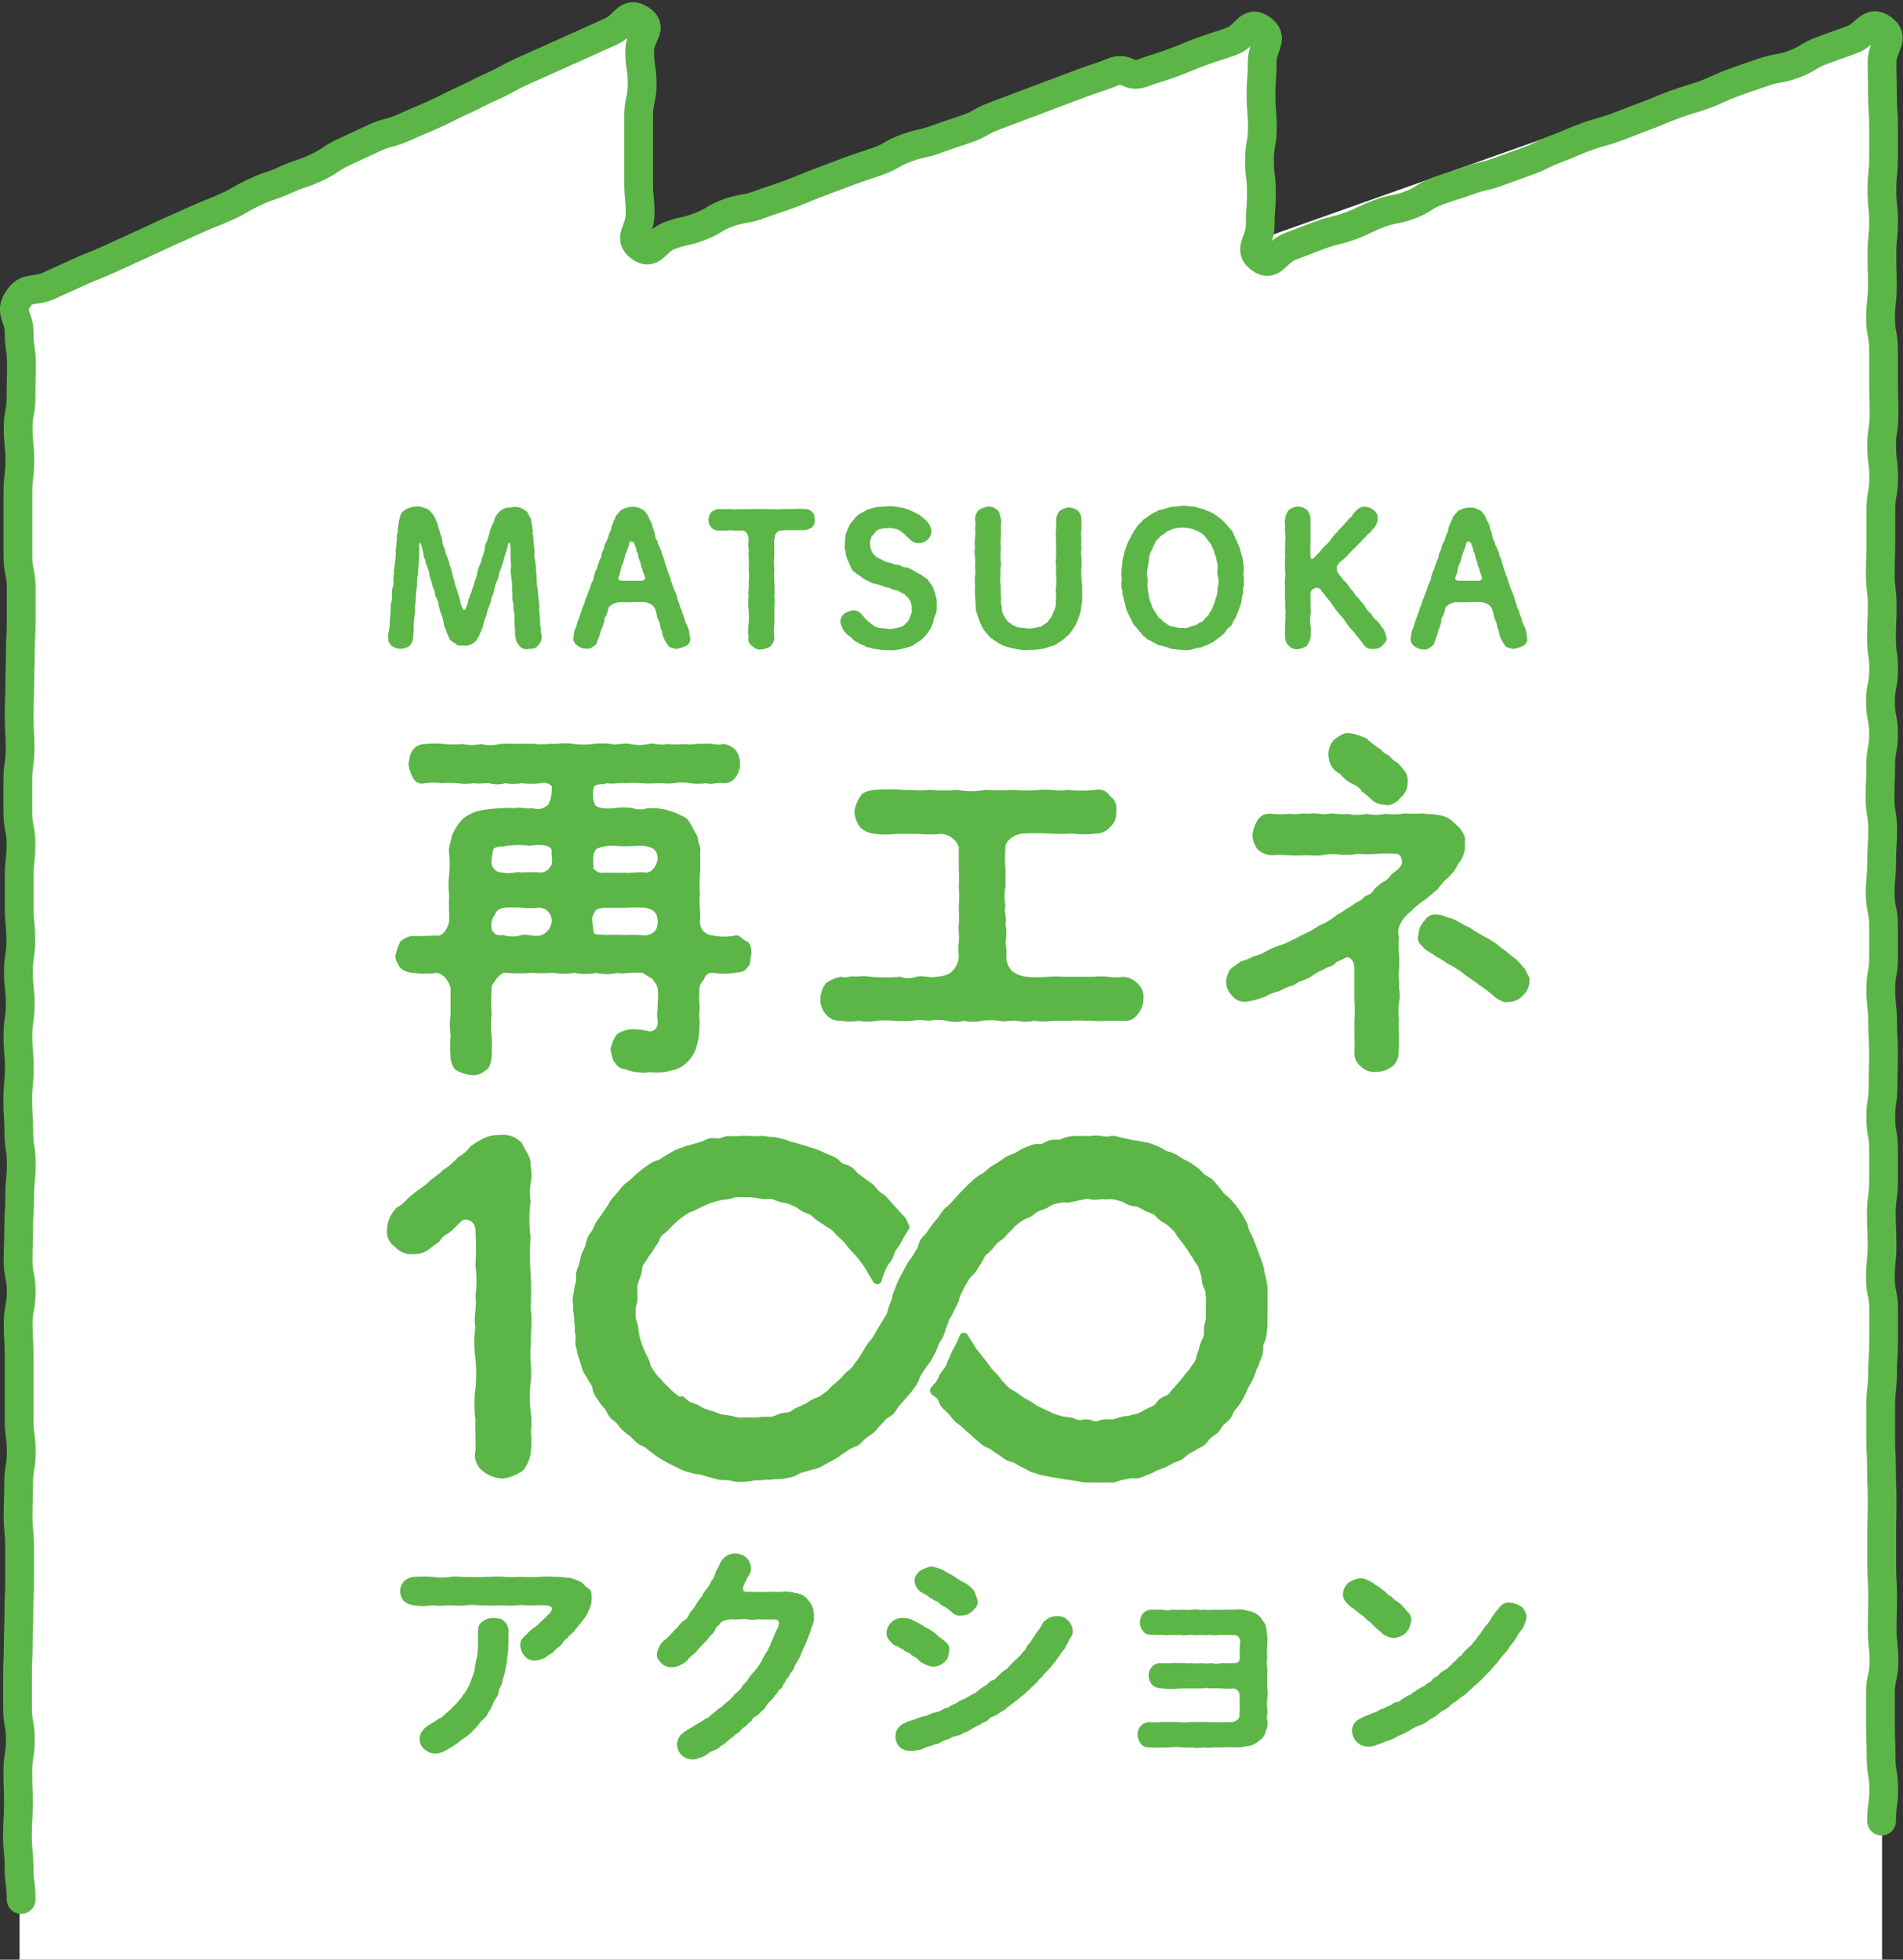 <svg xmlns="http://www.w3.org/2000/svg" viewBox="0 0 238 245.1"><rect x="0" y="0" width="238" height="245.1" fill="#333333" stroke="none"/><defs><style>.cls-2,.cls-3{fill:#5bb647}.cls-3{stroke:#5bb647;stroke-linecap:round;stroke-linejoin:round;stroke-width:.3px}</style></defs><g id="Layer_2" data-name="Layer 2"><g id="文字"><polygon points="157.74 29.86 157.74 21.32 157.74 2.32 80.09 29.86 80.09 21.32 80.09 2.32 2.45 37.55 2.45 245.1 235.38 245.1 235.38 37.55 235.38 21.32 235.38 2.32 157.74 29.86" fill="#fff"/><path class="cls-2" d="M66.41 168.08c-.22 1.57.12 3 0 4.44a16.79 16.79 0 000 4.43c.12.68 0 1.69 0 2.25a15.18 15.18 0 010 2.25 4.62 4.62 0 01-1 2.47 5.5 5.5 0 01-2.52 1 4.06 4.06 0 01-2.59-1 2.46 2.46 0 01-.84-2.47c.06-1.13-.06-2.7 0-3.88a14.74 14.74 0 010-3.87 21.17 21.17 0 000-3.82 12.91 12.91 0 010-3.88c-.28-1.17.23-2.69 0-3.87a14.37 14.37 0 000-3.82 35.27 35.27 0 000-4.27c.11-1.23-1.18-1.91-1.85-1.23a16.91 16.91 0 01-1.46 1.4 2.61 2.61 0 00-1.24 1.13c-.45.28-1.06.78-1.46 1.06a3.12 3.12 0 01-1.74.45 2.64 2.64 0 01-2.3-.9 2.32 2.32 0 01-1-2.3 3.93 3.93 0 011.3-2.69c.84-.4 1.23-1.13 1.91-1.58.39-.39 1.51-1.06 1.9-1.46.79-.78 1.46-1.06 1.86-1.57a8 8 0 001.91-1.63 4.28 4.28 0 001.51-1.29 6.63 6.63 0 011.29-.84 4.09 4.09 0 012.42-.62 3.12 3.12 0 012.78 1.03c.45 1 1.18 1.79 1.07 2.81a5.88 5.88 0 010 2.24 7.61 7.61 0 000 2.25 16.82 16.82 0 000 4.43 29.91 29.91 0 000 4.44 36.51 36.51 0 010 4.44c.28 1.61-.06 3.18.05 4.47zM93.42 117.74c.56.33.56 1.17.56 1.59-.23.65 0 1.31-.51 1.64-.33.61-.89.61-1.5.7a10.86 10.86 0 01-2.85 0 1 1 0 00-1.07.85 1.73 1.73 0 00-.57 1.59c-.14 1 .1 1.49 0 2.34s.1 1.3 0 1.77a8.69 8.69 0 01-.32 2.48 4.21 4.21 0 01-1.27 2.2 3.46 3.46 0 01-2 1 6 6 0 01-2.24.23c-.47-.09-1.12.14-1.64 0a6 6 0 01-1.78-.38 1.66 1.66 0 01-1.31-.84c-.28-.19-.42-.94-.56-1.64a4.67 4.67 0 01.66-1.73c.14-.32 1-.65 1.63-.79a8.7 8.7 0 012.53.23c.89 0 1.08-.56 1.08-1.31a4.42 4.42 0 010-1.59c-.1-.37.14-1.17 0-2.15.09-.65-.47-1.12-.66-1.5a12.07 12.07 0 01-1.21-.75c-1.64-.13-2.34.19-3.23 0a5.93 5.93 0 01-2.62 0 7 7 0 01-2.67 0 9.85 9.85 0 01-2.66 0 22.9 22.9 0 01-2.62 0 22.82 22.82 0 01-3.23 0c-.37-.09-.7.1-1.21.66-.19.28-.75 1-.66 1.26a25.46 25.46 0 000 3.28 9.87 9.87 0 000 2.66c.05.8 0 1.69 0 2.72-.18.93-.23 1.35-.79 1.63a2.16 2.16 0 01-1.78.56 4.2 4.2 0 01-1.78-.56c-.42-.14-.79-1.07-.79-1.63a17.35 17.35 0 010-2.76 9.85 9.85 0 010-2.62v-3.28c-.18-.89-1-1.87-1.68-1.92a12.46 12.46 0 01-3 0A2.63 2.63 0 0150 121c-.28-.56-.7-1.13-.51-1.64a9.36 9.36 0 01.56-1.59 2.78 2.78 0 011.45-.7c.65 0 1.5 0 3-.05.84.19 1.54-.89 1.68-1.87 0-1.31-.09-2.1 0-3.18a10 10 0 010-2.62 15.71 15.71 0 000-2.57c-.18-.75.28-1.59.33-2.25a7.46 7.46 0 011.26-2 4.81 4.81 0 012.39-1.17 17.86 17.86 0 012.62-.28 9.85 9.85 0 011.63 0c.8-.19 1.31.14 2.2 0a1.84 1.84 0 002-.51 4.32 4.32 0 00.39-2.05c.1-.14-.09-.33-.37-.47a1.53 1.53 0 00-1-.09 10.64 10.64 0 01-2.43 0 5.91 5.91 0 01-2 0 3.7 3.7 0 01-2 0c-.74 0-1.45.09-2 0a7.11 7.11 0 01-2 0 13.39 13.39 0 00-2 0 7.71 7.71 0 00-2.06 0 1.27 1.27 0 01-1.54-.79 4.68 4.68 0 01-.52-1.69c.19-.56.1-1.07.56-1.68a1.86 1.86 0 011.5-.75 13.54 13.54 0 012.38 0 12.19 12.19 0 002.34 0 5.28 5.28 0 002.29 0 4.84 4.84 0 002.34 0 19.17 19.17 0 012.29 0 20.28 20.28 0 012.34 0c.61.14 1.5-.09 2.34 0a8.32 8.32 0 012.34 0 9.64 9.64 0 002.34 0 10.09 10.09 0 012.34 0c.56.19 1.59-.18 2.33 0a5.39 5.39 0 002.3 0c.6-.18 1.45.24 2.34 0a12.09 12.09 0 002.33 0c.89.19 1.27-.14 2.3 0 1-.18 1.44.24 2.38 0a2.61 2.61 0 011.54.75 2.88 2.88 0 010 3.41 1.74 1.74 0 01-1.54.75c-.94-.14-1.31.23-2.1 0a7.89 7.89 0 01-2.06 0 5.58 5.58 0 00-2 0c-.8.09-1.22 0-2.06 0a15.61 15.61 0 01-2.06 0 13.45 13.45 0 00-2 0c-.56-.1-1.4.14-2.29 0-.61.23-1.26 0-1.59.42a3.37 3.37 0 00.09 2.24c.19.47 1.45.56 2.39.47a6.68 6.68 0 012.38 0 2.84 2.84 0 001.78 0 7.66 7.66 0 012.85.33 7.24 7.24 0 011.36.56 2.18 2.18 0 011.12.89c.33.65.66 1.21 1 1.82 0 .75.47 1.26.28 2.06a22 22 0 010 2.57 16.37 16.37 0 000 2.62c-.18 1 .1 1.87 0 3.18a1.68 1.68 0 001.57 1.88 7.25 7.25 0 002.88 0c.53-.1.86.55 1.42.74zM67.61 117a2.09 2.09 0 001.39-1.74 1.61 1.61 0 00-1.59-1.73 10.61 10.61 0 01-2.15 0 17.12 17.12 0 00-2.15 0c-.65.09-1.07.38-1.17.8a2.31 2.31 0 00-.42 2 1.16 1.16 0 001.36.61 3.89 3.89 0 002.38 0c.74-.14 1.32.24 2.35.06zM69 106.37c-.18-.7-1.31-.79-2.71-.6a14.27 14.27 0 00-2.85 0c-.47.18-1.31 0-1.73.42a7.12 7.12 0 00-.24 1.82 1.35 1.35 0 001.41 1.12c.93.24 1.73-.18 2.38 0a14.22 14.22 0 012.39 0 1.44 1.44 0 001.17-.74c.42-.39.1-1.22.18-2.02zM80.8 117c.79-.19 1.45-.47 1.45-1.73 0-1.45-.94-1.54-1.45-1.73a24.51 24.51 0 00-2.58 0h-2.8c-.52.09-1 .18-1.08.65-.47.47-.18 1.36-.14 2.15s.7.42 1.45.61a24.09 24.09 0 012.57 0 21.29 21.29 0 012.58.05zm0-7.86c.6 0 1.21-.6 1.45-1.63 0-1.36-.75-1.59-1.92-1.73-.89 0-2.29.14-3.46 0a4.58 4.58 0 00-2.29.42c-.57.61-.33 1.54-.38 2.38a1.44 1.44 0 001.45.56c1.22 0 1.69.05 2.57 0 .56.13 1.31-.14 2.58-.01zM142.26 123a2.23 2.23 0 01.75 1.92 2.92 2.92 0 01-.71 1.91 1.88 1.88 0 01-1.87.84h-2.29c-.89.14-1.54-.09-2.15 0a20.16 20.16 0 00-2.2 0h-2.2a6.7 6.7 0 01-2.19 0 5 5 0 01-2.2 0c-1-.09-1.45.19-2.2 0a9 9 0 00-2.2 0 4.8 4.8 0 01-2.2 0 4.24 4.24 0 01-2.19 0 6 6 0 00-2.2 0 7.34 7.34 0 00-2.2 0 16 16 0 01-2.2 0 12.43 12.43 0 00-2.2 0 5.57 5.57 0 01-2.19 0 7 7 0 01-2.25 0 2.22 2.22 0 01-1.87-.79 2.79 2.79 0 01-.7-2 3.49 3.49 0 01.7-1.92 5 5 0 011.87-.8c.51.24 1.26-.18 1.87 0a6.11 6.11 0 011.87 0 19.84 19.84 0 003.7 0 2.87 2.87 0 002 0c.8-.19 1.59.18 2.53 0a3.48 3.48 0 001.77-.52 3 3 0 001-1.78c0-.74-.1-1.12 0-2s-.09-1.5 0-2.29 0-1.41 0-2.3a12.44 12.44 0 000-2.29 19.36 19.36 0 000-2.29v-2.76a2.53 2.53 0 00-2.15-1.64 15.27 15.27 0 01-3 0h-2.62a10.18 10.18 0 01-2.71 0 3 3 0 01-1.82-.79 3.47 3.47 0 01-.75-2 4.49 4.49 0 01.75-1.91c.32-.56 1-.7 1.82-.8a21.64 21.64 0 013.51 0c1.26 0 2 .14 3.41 0a20.56 20.56 0 003.42 0 9.35 9.35 0 003.46 0 26.45 26.45 0 003.46 0 19.41 19.41 0 003.41 0c1.22-.14 2.39.24 3.42 0a17 17 0 003.5 0 1.68 1.68 0 011.83.8 1.87 1.87 0 01.75 1.91 2.26 2.26 0 01-.75 1.92 2.33 2.33 0 01-1.83.84 11.62 11.62 0 01-2.9 0 27 27 0 01-2.85 0 29.91 29.91 0 00-3.46 0c-1 .1-2.1 1-2.06 1.64a19.18 19.18 0 000 2.76v2.29a5.34 5.34 0 000 2.29c-.23.84.19 1.45 0 2.3a6.07 6.07 0 010 2.29 7.62 7.62 0 01.1 2 2.64 2.64 0 00.74 1.63 3.54 3.54 0 001.87.71 15.87 15.87 0 002.58 0 12.76 12.76 0 012 0h3.7a8.1 8.1 0 011.87 0 8.07 8.07 0 001.91 0 2.64 2.64 0 011.74.83zM177.86 112.78a8.33 8.33 0 00-1.45 1.26 3.67 3.67 0 00-1.13 1.27 2.23 2.23 0 00-.32 1.92 14.71 14.71 0 000 2.1 10.79 10.79 0 010 2.06c-.1.7.09 1.54 0 2.06a5.23 5.23 0 010 2 9.92 9.92 0 000 2.11c-.05.84 0 1.49 0 2.06s0 1.63-.05 2.15a2.08 2.08 0 01-.89 1.68 3.22 3.22 0 01-1.87.61 2.36 2.36 0 01-1.87-.61 2.08 2.08 0 01-.89-1.68c.05-1 0-2.25 0-3.37s.1-1.92 0-3.23v-4c0-1-.6-1.68-1.16-1.36-.75.43-1 .38-1.27.71-.56.51-.89.32-1.4.74a5.8 5.8 0 00-1.4.75 5.15 5.15 0 01-1.45.7c-.38.05-.89.66-1.45.66-.61.23-1.22.61-1.45.65a4.61 4.61 0 00-1.5.61 11.22 11.22 0 01-2.48.66 2 2 0 01-1.73-.75 2.54 2.54 0 01-.75-1.78 3 3 0 01.52-1.54c.18-.19.93-.66 1.35-1a5.66 5.66 0 001.55-.61 5 5 0 001.54-.61 11.45 11.45 0 012.29-.94c.89-.42 1.26-.6 2.25-1.12a13.27 13.27 0 002.19-1.21 7.69 7.69 0 002.16-1.31 8.31 8.31 0 001.21-.75 10.26 10.26 0 001.08-.7c.32-.24.89-.38 1.17-.85.37-.14 1-.37 1.17-.88a12.21 12.21 0 011.07-.89 2.38 2.38 0 001.08-.94c.51-.47.84-.56 1.17-1.07.37-.33.23-1.5-.52-1.55a22.58 22.58 0 00-2.48 0 12.84 12.84 0 01-2.34 0 8 8 0 01-2.33.09 7.08 7.08 0 00-2.15.09c-.8.1-1.27 0-2.11 0a14 14 0 01-2.06 0 17.1 17.1 0 00-2.15 0 2.87 2.87 0 01-1.73-.74 3.31 3.31 0 01-.65-1.83 4.6 4.6 0 01.65-1.82 1.69 1.69 0 011.68-.8 14 14 0 002.44 0c.93.18 1.35-.15 2.38 0 1-.19 1.45.18 2.39 0 .61-.14 1.59.19 2.34 0a5.06 5.06 0 002.38 0 5.65 5.65 0 002.39 0 8 8 0 002.38-.05 19 19 0 002.39 0c.51.19.93 0 1.73.19a3.8 3.8 0 011.68.61c.52.51.89.8 1.22 1.17.42.7.65 1.07.51 1.73a3.32 3.32 0 01-.79 2.57 5.63 5.63 0 01-1.64 2.06c-.61.61-.89 1.22-1.4 1.5a11.48 11.48 0 01-1.5 1.22zm-11.65-17.86a2.66 2.66 0 01.66-2.43c.7-.47 1.12-.85 1.91-.8a7.28 7.28 0 012.15.7 13.09 13.09 0 001.78 1.36c.1.28.75.61 1 .75a3.51 3.51 0 001.12.93c.84.94 1.31 1.45 1.22 2.34a2.41 2.41 0 01-.89 2c-.33.47-1.26 1.13-1.92.89a2.48 2.48 0 01-1.77-.7c-.43-.42-.71-.65-1.17-1a2.11 2.11 0 00-1-.84 4.7 4.7 0 01-1.73-1.36 2.35 2.35 0 01-1.36-1.84zm25.07 27.73a2.28 2.28 0 01-.8 1.82 2.39 2.39 0 01-1.82.85c-.61.18-1.4-.38-1.87-.75a9.59 9.59 0 00-1.73-1.31c-.42-.38-1-.75-1.73-1.26a12.56 12.56 0 00-1.78-1.22c-.65-.28-1.4-.94-1.87-1.08-.7-.6-1.45-.79-1.82-1.4a1.13 1.13 0 01-.47-1.35 2.72 2.72 0 01.75-1.78 1.58 1.58 0 011.77-.75c.56 0 .94.33 1.73.47.8.37 1.27.75 2.16 1.12a22.69 22.69 0 002 1.22 9.81 9.81 0 012 1.35c.66.42 1.13.94 1.88 1.45.51.56.6.7 1.07 1.17.11.47.67 1.03.53 1.45z"/><path class="cls-3" d="M73.85 199.87a2.87 2.87 0 01-.29 1.34 4.33 4.33 0 01-.75 1.3 13.25 13.25 0 01-1 1.22c-.27.51-.77.68-.92 1a2.69 2.69 0 00-.66.66c-.12.31-.54.54-.75.71s-.44.59-.77.65c-.42.28-.51.45-.81.54a3.44 3.44 0 01-1 .25 1.44 1.44 0 01-1.17-.51 2.1 2.1 0 01-.51-1.13c0-.46 0-.63.24-.85.27-.43.48-.46.63-.66a4 4 0 011-.82c.44-.37.59-.59 1.07-1 .24-.28.81-.71.9-1a.55.55 0 00-.06-.74 2.36 2.36 0 00-1.2-.2c-.45-.05-.8 0-1.1 0-.72.05-1.53-.09-2.12 0s-1.53 0-2.09 0c-.84.09-1.5 0-2.15 0s-1.44-.11-2.12 0-1.53 0-2.15 0a10 10 0 01-2.12 0 6.74 6.74 0 01-2.15 0 2.07 2.07 0 01-1.17-.48 2 2 0 01-.45-1.13 1.82 1.82 0 01.45-1.14 2 2 0 011.17-.51 19.31 19.31 0 012.3 0 7.25 7.25 0 002.24 0c.8-.11 1.52.09 2.23 0a18.49 18.49 0 002.24 0c.63 0 1.5-.08 2.27 0s1.59 0 2.24 0a20.5 20.5 0 002.24 0c.75-.09 1.5 0 2.24 0 .3 0 1 .11 1.38.11a6.68 6.68 0 011.28.45c.36.12.6.63 1 .83s.39.72.39 1.11zm-10.39 4a9.64 9.64 0 000 1.39c-.09.48 0 1-.06 1.31a8.75 8.75 0 00-.15 1.3c-.06.37-.18.74-.24 1.28a9.57 9.57 0 00-.35 1.25c-.15.53-.42.76-.45 1.22s-.39.73-.6 1.19A5.11 5.11 0 0161 214a2.35 2.35 0 01-.8 1.05c-.36.34-.54.74-1 1.14a5.47 5.47 0 01-1.13 1c-.54.34-.75.62-1.23.9a13.64 13.64 0 01-1.34.8 2.47 2.47 0 01-1.08.28 1.91 1.91 0 01-1.25-.51 1.51 1.51 0 01-.21-2.1 2.44 2.44 0 01.81-.71 7.06 7.06 0 001.16-.76c.51-.12.72-.54 1.11-.82s.53-.57 1-.94c.27-.28.57-.68.87-1 .06-.31.36-.4.51-.79a4.56 4.56 0 00.44-.83 22 22 0 00.63-1.73 11.14 11.14 0 01.33-1.78c.06-.52.12-1.31.12-1.85a11 11 0 010-1.39 1.14 1.14 0 01.57-1.08 2 2 0 011.22-.36c.51.08.93 0 1.22.36a1.63 1.63 0 01.51 1.02zM101.63 202a2.6 2.6 0 01-.27 1.5 12.91 12.91 0 01-.6 1.65c-.24.68-.54 1.19-.69 1.59a2.74 2.74 0 01-.38.79c-.12.34-.36.54-.42.74s-.24.65-.42.77-.24.59-.48.73-.21.6-.48.71c-.14.34-.2.63-.5.71-.27.34-.3.51-.54.71a3.12 3.12 0 01-.54.68 4.54 4.54 0 00-.59.65 1.38 1.38 0 01-.57.66 3.07 3.07 0 01-.63.62 1 1 0 00-.63.62 2.06 2.06 0 00-.68.63 2.19 2.19 0 00-.75.62c-.27.34-.63.37-.78.66a6.46 6.46 0 00-.8.62 2.54 2.54 0 01-.84.59c-.21.35-.48.37-.84.57a1.92 1.92 0 00-.83.46 2.51 2.51 0 01-.9.42 1.77 1.77 0 01-.89.2 1.8 1.8 0 01-1.26-.51 1.84 1.84 0 01-.5-1.19 1.67 1.67 0 01.26-.88c.06-.23.54-.51.69-.65a9.08 9.08 0 01.9-.54 7.92 7.92 0 01.83-.51c.39-.23.63-.4.84-.54.39-.06.51-.37.81-.57s.65-.62 1-.79.57-.54 1-.83A4.93 4.93 0 0092 212a3.8 3.8 0 00.9-.9c.12-.37.54-.51.8-1s.54-.71.78-1a6.12 6.12 0 00.72-1c.21-.2.27-.63.62-1.08 0-.17.36-.43.45-.85.21-.26.33-.82.54-1.16a7.29 7.29 0 01.51-1.17 1.67 1.67 0 00.24-.88.61.61 0 00-.63-.56h-1.64c-.66-.06-1.17.11-1.68 0s-1.13 0-1.67 0a3.48 3.48 0 00-1.49.17 1.41 1.41 0 00-.6.51c-.21.25-.45.31-.51.65-.26.57-.8.85-1 1.28-.15.2-.51.42-.57.59a4.94 4.94 0 00-.57.6 4.45 4.45 0 01-.56.59 3.1 3.1 0 00-.63.57 2.29 2.29 0 01-.9.71 2.2 2.2 0 01-1.07.31 1.57 1.57 0 01-1.2-.45c-.35-.37-.59-.63-.53-1.11a2.62 2.62 0 01.74-1.44 7.83 7.83 0 001-.94c.15-.11.51-.62.78-.77a3.45 3.45 0 01.77-.85 1.68 1.68 0 00.78-1 6.53 6.53 0 00.77-1 4.1 4.1 0 01.72-1 3.26 3.26 0 01.63-1 5.43 5.43 0 00.6-1 2.42 2.42 0 00.5-1c.06-.28.45-.79.6-1.27a2.2 2.2 0 01.72-.8 1.82 1.82 0 011-.31 2.2 2.2 0 011.26.43 1.81 1.81 0 01.59 1.13c.06.63-.27.94-.47 1.36s-.21.37-.42.88-.12 1 .48 1 1.22.06 1.61 0a8.09 8.09 0 001.4 0c.51-.06.93.08 1.41 0a4 4 0 011.7.17 1.87 1.87 0 011.46.79 2.4 2.4 0 01.51.8 3.19 3.19 0 01.18 1zM113.16 206.29c-.21-.26-.51-.2-.84-.52-.6-.11-.72-.45-1-.73a1.21 1.21 0 01-.3-.8 1.79 1.79 0 01.56-1.22 1.74 1.74 0 011.32-.51 2.44 2.44 0 011.49.43 6.29 6.29 0 011.28.73 5 5 0 011.32.83c.36.42.92.68 1.19 1a1 1 0 01.39 1c-.12.51-.09.88-.54 1.25a2 2 0 01-1.28.56 2.5 2.5 0 01-1.16-.39c-.3-.06-.54-.37-.81-.6s-.66-.37-.81-.57-.57-.24-.81-.46zm20.84-2.42a1.26 1.26 0 01-.27.94c-.21.23-.3.74-.51.88a1.69 1.69 0 01-.5.79c-.27.37-.3.57-.57.8a3.47 3.47 0 01-.57.76 6.8 6.8 0 01-.63.77 4.88 4.88 0 00-.65.71c-.18.2-.57.48-.66.71a5.2 5.2 0 01-.72.68c-.24.31-.56.48-.71.68s-.48.37-.75.62-.48.4-.78.63-.59.45-.77.56a1.74 1.74 0 01-.81.57 4.08 4.08 0 01-.84.54 1.53 1.53 0 00-.83.54c-.39.28-.57.2-.87.48-.21.12-.62.29-1 .51s-.6.46-1 .49a2.66 2.66 0 01-1 .45 2.32 2.32 0 00-1 .42 2.85 2.85 0 00-1 .4c-.39.26-.81.2-1 .37a7.59 7.59 0 00-1 .31 2.19 2.19 0 01-1.08.29 2.25 2.25 0 01-1.7-.23 1.7 1.7 0 01-.63-1.39 1.33 1.33 0 01.42-1.05c.09-.26.69-.43 1-.65a9.72 9.72 0 001.32-.43c.48-.2.83-.2 1.28-.4a2.89 2.89 0 01.9-.31 3 3 0 00.89-.37c.36-.22.63-.14.9-.39a10 10 0 01.93-.46 2.31 2.31 0 01.92-.48c.33-.23.69-.37.9-.54a2.08 2.08 0 00.89-.57 8.91 8.91 0 01.87-.59c.27-.14.45-.51.87-.63s.44-.39.8-.65a5 5 0 01.81-.68c.33-.17.51-.57.74-.68a3.47 3.47 0 01.72-.71c.09-.17.48-.4.63-.74a2.12 2.12 0 00.6-.71c0-.31.35-.39.53-.76s.48-.65.69-1.08a6 6 0 00.75-1.1c0-.2.53-.54.71-.66a1.83 1.83 0 01.93-.22 1.59 1.59 0 011.28.45 1.92 1.92 0 01.57 1.13zm-19.14-5.27a1.27 1.27 0 01-.3-.77c-.15-.4.18-.88.6-1.25a4.78 4.78 0 011.31-.51 5.74 5.74 0 011.46.46c.36.25 1 .54 1.26.73a14.16 14.16 0 001.31.8 3.48 3.48 0 011.23 1.05c.18.42.24.76.38 1 .12.62-.23.91-.56 1.25a1.69 1.69 0 01-1.26.54 1.15 1.15 0 01-1.16-.4c-.21-.09-.45-.43-.81-.6s-.65-.37-.8-.57-.72-.25-.84-.51c-.39-.08-.45-.31-.84-.51s-.84-.43-.95-.71zM158.34 215.13a1.88 1.88 0 01-.18 1.31 1.56 1.56 0 01-.75 1.13 2.43 2.43 0 01-1.46.68 7.11 7.11 0 01-1.58.15 8.3 8.3 0 00-1.32 0h-1.31a4.41 4.41 0 01-1.31 0 3.23 3.23 0 01-1.35 0 11.4 11.4 0 01-1.31 0 4.85 4.85 0 00-1.32 0 11.44 11.44 0 01-1.31 0 7.4 7.4 0 01-1.37 0 1.07 1.07 0 01-1-.43 2 2 0 01-.36-1 1.6 1.6 0 01.36-1 1.48 1.48 0 011-.43 6 6 0 001.28 0 8.73 8.73 0 011.26 0 8.26 8.26 0 011.22 0 5.75 5.75 0 001.25 0 10.59 10.59 0 011.26 0 9.81 9.81 0 011.22 0h1.26c.29.09.74-.06 1.22 0a1.53 1.53 0 001.14-.34.9.9 0 00.29-.6c0-.68.06-1.44 0-2.24a1.44 1.44 0 00-.15-.9 1 1 0 00-.86-.43 5.46 5.46 0 01-1.4 0 8.73 8.73 0 00-1.26 0 3.67 3.67 0 00-1.25 0h-2.51c-.39 0-.87.09-1.35.06a6.19 6.19 0 01-1.22-.09 1.37 1.37 0 01-1-.42 1.62 1.62 0 01-.35-1 1.32 1.32 0 01.35-1 1.29 1.29 0 011-.43 9.42 9.42 0 001.31 0 10.51 10.51 0 011.26 0c.51-.05.8.09 1.25 0a4.42 4.42 0 001.26 0 3.5 3.5 0 001.25 0 2.24 2.24 0 001.26 0c.35 0 .77.06 1.55 0 .48 0 .92-.08.89-.93s0-1.39.06-1.87a1.05 1.05 0 00-.44-.88c-.27-.17-.81-.06-1.11-.15a11.22 11.22 0 01-1.16 0 3.22 3.22 0 01-1.2 0 4.15 4.15 0 01-1.22 0c-.36.12-.84 0-1.2 0s-1 .15-1.22 0a6.83 6.83 0 01-1.2 0 4.11 4.11 0 01-1.22 0c-.54.06-.69 0-1.22 0s-.72-.06-1-.43a1.52 1.52 0 01-.36-1 1.88 1.88 0 01.36-1 1.43 1.43 0 011-.43 9.53 9.53 0 001.31 0 2.23 2.23 0 001.28 0 6.09 6.09 0 001.29 0 4.56 4.56 0 001.28 0c.51-.09.93.14 1.29 0a3.91 3.91 0 001.28 0 6.83 6.83 0 001.28 0 9.25 9.25 0 001.29 0 4.08 4.08 0 011.73.17 2.49 2.49 0 011.49.82c.21.4.54.68.6 1s.09.71.15 1.17 0 .76 0 1.3a6.33 6.33 0 000 1.31 3.78 3.78 0 000 1.3V211.14a3.81 3.81 0 010 1.31 6.26 6.26 0 000 1.3c.09.51-.15 1.04 0 1.38zM169.36 201.07a3.14 3.14 0 01-1-.91 1.34 1.34 0 01-.26-.8 1.89 1.89 0 01.62-1.27 3 3 0 011.35-.54 1.36 1.36 0 01.86.2 4.24 4.24 0 01.84.45c.18.2.6.37.78.54s.47.34.65.51.3.4.72.57a2.53 2.53 0 00.72.59c.23.17.62.4.71.66.36.25.39.53.63.68a1 1 0 01.33 1.05 2.35 2.35 0 01-.6 1.33 2.51 2.51 0 01-1.4.59 2.4 2.4 0 01-1.38-.56c-.21-.2-.62-.57-.89-.8s-.48-.59-.9-.79a3.11 3.11 0 00-.89-.77c-.14-.11-.59-.48-.89-.73zm21.11 2.15c-.24.6-.68.91-.83 1.31a6 6 0 01-.9 1.24 4.88 4.88 0 01-.93 1.22c-.44.49-.59.83-.95 1.17a9.54 9.54 0 01-1.05 1.13 10.92 10.92 0 01-1.07 1.08c-.36.28-.81.79-1.14 1-.32.48-.92.68-1.22 1s-.9.54-1.16.88-.84.51-1.23.85a4.85 4.85 0 01-1.25.82 3.57 3.57 0 01-1.32.77 5.44 5.44 0 00-1.31.68 11.94 11.94 0 01-1.37.65 4.29 4.29 0 01-1.38.6c-.39.23-1 .37-1.43.57a2.14 2.14 0 01-.84.11 1.79 1.79 0 01-1.31-.54 2 2 0 01-.54-1.27 1.45 1.45 0 01.72-1.28 7.52 7.52 0 011.49-.68c.18-.12.39-.14.84-.34a2 2 0 01.8-.37 5.33 5.33 0 01.84-.4c.24-.08.42-.37.81-.4s.41-.25.8-.42a3.56 3.56 0 01.78-.46c.33-.11.51-.42.77-.48a3.59 3.59 0 01.75-.48c.15-.11.57-.26.75-.51a1.63 1.63 0 00.71-.54c.12-.23.48-.23.72-.54s.48-.42.72-.57a1.76 1.76 0 00.68-.56c.21-.06.3-.31.66-.6s.42-.54.66-.62.36-.54.63-.66c.2-.31.77-.62 1-1.07.33-.26.6-.83.93-1.14a6.47 6.47 0 01.86-1.19c.39-.45.45-.74.81-1.22s.57-.62.74-.93c.36-.29.57-.52 1.14-.43a3 3 0 011.31.45 1.69 1.69 0 01.6 1.2 3.25 3.25 0 01-.29.97zM67.14 80.66c-.18.34-.65.34-1 .34a1 1 0 01-1.12-.38 1.55 1.55 0 01-.39-1c-.15-.45 0-.63-.08-1.08-.09-.29 0-.69-.07-1.07a2.15 2.15 0 00-.07-1c-.09-.32 0-.74-.09-1.08a2.9 2.9 0 01-.07-1.07 5.7 5.7 0 01-.06-1.06 6.72 6.72 0 00-.09-1.07 4.67 4.67 0 01-.07-1A3.8 3.8 0 0064 70v-1.07c0-.29 0-.61-.07-1 0-.25-.31-.2-.4-.13s-.16.33-.27.8-.25.74-.36 1.19-.25.83-.36 1.19-.31.56-.29.94c0 .22-.29.74-.31.94-.2.25-.2.74-.32 1 0 .38-.29.74-.31 1a3.89 3.89 0 01-.29.94 6.07 6.07 0 00-.31 1c-.07.31-.27.67-.32.94s-.18.76-.29 1a4.23 4.23 0 00-.34.79c-.24.29-.2.42-.49.65a1.61 1.61 0 01-1.3.42c-.31-.06-.67.07-.83-.15s-.44-.16-.65-.47c-.24-.16-.18-.32-.33-.59a3.11 3.11 0 01-.25-.67 2.93 2.93 0 01-.31-1 3 3 0 00-.29-1 10.13 10.13 0 01-.29-1 2.25 2.25 0 00-.3-1c-.2-.25-.17-.76-.29-1a2.63 2.63 0 01-.31-1 3.38 3.38 0 01-.29-1c0-.24-.2-.67-.29-1a2.36 2.36 0 01-.23-.76 1.92 1.92 0 01-.22-.81c-.07-.29-.16-.61-.2-.79s-.14-.6-.36-.6-.27.2-.25.43a5.66 5.66 0 010 .73v.9c0 .4-.14.58-.07.87a7 7 0 00-.07 1.1 3.33 3.33 0 00-.14 1.12 7.29 7.29 0 01-.09 1.1 6 6 0 00-.06 1.12 6.11 6.11 0 00-.09 1.14c0 .43-.09.83-.09 1.1a3.52 3.52 0 00-.07 1.1 7 7 0 01-.09 1.14 1.33 1.33 0 01-.45 1.1 2 2 0 01-1 .29 2.13 2.13 0 01-.94-.29c-.18-.23-.5-.5-.38-.85a1.72 1.72 0 01.06-.94c0-.23.14-.63.07-1 .09-.2 0-.51.09-.89s0-.7.07-.9a1.85 1.85 0 01.09-.89 3.82 3.82 0 00.06-.9 1.81 1.81 0 01.09-.87 1.48 1.48 0 00.07-.88 4.28 4.28 0 01.09-.87 1.9 1.9 0 01.07-.87c0-.34.09-.59.09-.86a7.08 7.08 0 00.06-.85 1.9 1.9 0 01.09-.87 2 2 0 01.07-.83 1.36 1.36 0 01.09-.85 3.29 3.29 0 01.07-.85 3.53 3.53 0 01.2-1 1.13 1.13 0 01.56-.85 3 3 0 011.3-.38 1.61 1.61 0 011 .16 1.36 1.36 0 01.85.6 3.14 3.14 0 01.45.67c0 .27.29.5.27.77.09.42.29.76.29 1a4.27 4.27 0 01.29 1 2 2 0 00.31 1 3.14 3.14 0 00.29 1 3.11 3.11 0 01.3 1 4.23 4.23 0 01.31 1c.09.27.16.67.29 1a3.94 3.94 0 00.29 1 7.76 7.76 0 01.25.85 3.77 3.77 0 01.24.88 4.52 4.52 0 00.32.85c0 .16.45.22.58-.07s.16-.45.29-.76a1.52 1.52 0 01.23-.72c0-.22.26-.62.31-1a4.81 4.81 0 00.31-1 2.86 2.86 0 00.32-1 4.09 4.09 0 01.31-1 4 4 0 00.31-1 4 4 0 00.32-1 1.68 1.68 0 01.31-1 5.77 5.77 0 01.29-1 5.69 5.69 0 01.32-1 2.75 2.75 0 00.35-.91 3.33 3.33 0 01.63-.81 1.78 1.78 0 01.7-.36 6.86 6.86 0 00.78-.09 2 2 0 01.9.09 3.12 3.12 0 01.76.45 7.21 7.21 0 00.44.78 8.62 8.62 0 00.16.85c0 .41.11.63.07.85s.11.48.09.86.09.6.07.85a2.37 2.37 0 01.06.85 1.7 1.7 0 00.07.85 6.53 6.53 0 01.09.85c.11.2 0 .63.07.85s0 .63.06.85a2.9 2.9 0 00.07.85 3.93 3.93 0 01.09.88c0 .2.09.56.07.83a1.9 1.9 0 01.07.87c0 .22 0 .6.06.85s0 .65.09.85a1.39 1.39 0 00.07.83 2.71 2.71 0 00.07.9 1.3 1.3 0 01-.43 1.25zM86.15 79.7a.83.83 0 01-.52 1 4.68 4.68 0 01-1.07.32 7.58 7.58 0 01-.76-.23 7.55 7.55 0 01-.45-.65 3.28 3.28 0 01-.43-1.3c-.24-.36-.18-.87-.4-1.25a2.11 2.11 0 01-.22-.67 4.61 4.61 0 00-.29-.94 1.52 1.52 0 00-.47-.5 2.77 2.77 0 00-.79-.31 15.28 15.28 0 00-1.77 0h-1.59a2.28 2.28 0 00-.89.29c-.3.18-.54.41-.54.57a7.14 7.14 0 01-.29.94.82.82 0 00-.23.67A4.53 4.53 0 0175 78.8a5.51 5.51 0 01-.43 1.3.78.78 0 01-.47.63.83.83 0 01-.76.25 1.66 1.66 0 01-1-.32 1 1 0 01-.49-.89 6.05 6.05 0 00.11-.68c0-.26.22-.49.31-.89a6.07 6.07 0 01.3-.88 7.19 7.19 0 01.31-.85 3 3 0 01.31-.87c.09-.2.11-.63.32-.87a6.88 6.88 0 01.31-.88c.09-.2.18-.54.31-.89a1.6 1.6 0 00.29-.83 4.28 4.28 0 01.32-.88c.18-.31.11-.51.31-.87 0-.22.29-.56.32-.87s.13-.5.31-.88a1.74 1.74 0 01.31-.87 3.68 3.68 0 00.29-.85 2.47 2.47 0 00.32-.87c0-.23.24-.54.31-.88.16-.18.18-.49.34-.67s.38-.4.44-.52a2.6 2.6 0 011.35-.42 1.87 1.87 0 011.16.27c.27.09.36.29.59.56s.18.45.38.76.29.69.31.87a4.77 4.77 0 01.29.88 1.49 1.49 0 00.32.85c0 .29.17.53.31.87a2.88 2.88 0 01.29.87 3.22 3.22 0 01.31.88c.09.22.18.6.3.87a3.73 3.73 0 00.31.88c.13.29.11.6.29.85a3.64 3.64 0 00.31.89 6.19 6.19 0 01.32.85 4.76 4.76 0 00.29.88c0 .33.27.65.31.87a3.83 3.83 0 00.32.87 2.19 2.19 0 00.29.86 2.81 2.81 0 01.31.89 2.76 2.76 0 00.1.63zm-5.33-7.51c-.09-.42-.25-.58-.32-.94 0-.2-.2-.49-.24-.78s-.18-.47-.25-.78-.07-.54-.24-.77a2.69 2.69 0 00-.23-.76c-.09-.24-.13-.56-.56-.58s-.42.38-.49.61-.18.53-.27.76a3.39 3.39 0 00-.25.78 6.2 6.2 0 01-.24.76 2.14 2.14 0 00-.25.81 4.46 4.46 0 01-.29.92c-.07.38.2.53.58.56H80.24c.45 0 .67-.36.58-.59zM101.74 65a.89.89 0 01-.32.85 2.43 2.43 0 01-.76.31h-2.08a5.43 5.43 0 00-1.2.09 1 1 0 00-.43.38c-.22.23-.18.56-.25.81a5.17 5.17 0 000 1.14 7 7 0 000 .94 6.28 6.28 0 000 1.68 12.19 12.19 0 000 1.71 13.76 13.76 0 010 1.7c.09.58 0 1.21 0 1.7v1.68a6.67 6.67 0 000 1.73 1.42 1.42 0 01-.45 1 2 2 0 01-1 .34 1 1 0 01-1-.34.82.82 0 01-.47-1 6.68 6.68 0 010-1.73 10.47 10.47 0 000-1.68 6 6 0 010-1.7c-.12-.52.09-1.19 0-1.7a7.52 7.52 0 000-1.71 15.65 15.65 0 000-1.68c-.09-.22.09-.56 0-.89s0-.7 0-1.19a2 2 0 00-.23-.81 1 1 0 00-.6-.42 9.73 9.73 0 00-1.08 0 3.53 3.53 0 00-1 0h-1a1 1 0 01-.81-.36 1.21 1.21 0 01-.31-.85 1.37 1.37 0 01.31-.83 2 2 0 01.81-.36 12.27 12.27 0 001.38 0 5.36 5.36 0 001.33 0 8.56 8.56 0 001.34 0h1.34c.47 0 .9.07 1.37 0a5.54 5.54 0 001.35 0h1.34a10.56 10.56 0 011.37 0 1.05 1.05 0 01.8.36c.18.12.22.39.25.83zM116.78 77c-.18.38-.13.67-.27.94a2.84 2.84 0 01-.44.87 3.32 3.32 0 01-.63.79 2.78 2.78 0 01-.94.71 2.12 2.12 0 01-1 .5 5.52 5.52 0 01-1.12.27 2.88 2.88 0 01-1.17.08 5.82 5.82 0 01-1.57-.13 1.39 1.39 0 01-.76-.18 1 1 0 01-.74-.25 1.87 1.87 0 01-.71-.33 2.43 2.43 0 01-.65-.4 2 2 0 00-.61-.52 3.3 3.3 0 01-.54-.6 3 3 0 01-.38-1 1.18 1.18 0 01.45-.9 3.3 3.3 0 01.94-.36 1.13 1.13 0 011 .45c.24.2.36.47.67.74a5.63 5.63 0 00.74.58 1.83 1.83 0 001.05.45 11.1 11.1 0 011.17.11 7.4 7.4 0 001.21-.2 1.59 1.59 0 001-.65c.31-.2.38-.58.52-.87s.24-.72.15-1a1.62 1.62 0 00-.24-1.08 2.31 2.31 0 00-.72-.81c-.38-.18-.56-.35-.92-.49a3.36 3.36 0 01-1-.34 3.94 3.94 0 01-.81-.22 6.73 6.73 0 00-.87-.27 1.68 1.68 0 01-.87-.33 4.43 4.43 0 01-.83-.43c-.22-.27-.58-.36-.72-.56a1.22 1.22 0 01-.65-.78c-.15-.32-.31-.65-.4-.88a2.54 2.54 0 01-.22-.94 2 2 0 01-.07-1 4.15 4.15 0 01.07-.85c-.07-.32.13-.45.22-.79a7.62 7.62 0 01.38-.76c.09-.2.34-.36.52-.67a2.94 2.94 0 01.87-.67c.36-.14.63-.41 1-.43a3.85 3.85 0 011.05-.27 5.81 5.81 0 001.08-.07 5.53 5.53 0 011.34.12 5.26 5.26 0 011.28.33 12.67 12.67 0 011.17.58c.26.07.33.32.56.39.15.22.31.26.51.49a2.21 2.21 0 01.45 1 1.24 1.24 0 01-.4 1 1.37 1.37 0 01-1 .4 1.14 1.14 0 01-1-.4c-.22-.27-.52-.36-.61-.61-.31-.18-.44-.38-.64-.47a1.48 1.48 0 00-.72-.31 8.14 8.14 0 00-.83-.11c-.38.11-.63 0-.92.13a1.27 1.27 0 00-.78.36c-.23.29-.32.49-.54.63a2.42 2.42 0 00-.22.89 2.26 2.26 0 00.85 1.91c.38.18.65.31.92.47a2.92 2.92 0 001 .31 1.94 1.94 0 00.81.22c.31 0 .56.32 1 .32s.65.33 1 .4a4.57 4.57 0 00.92.52c.18.24.65.38.81.67a8.89 8.89 0 01.54.76c.17.38.15.54.31.83 0 .31.2.65.18.89s0 .56 0 .9a2 2 0 01-.23.92zM135.19 73.22v1.17a4.41 4.41 0 01-.11 1.43 4.17 4.17 0 01-.34 1.39 2.32 2.32 0 01-.26.65c0 .25-.27.45-.36.63a2.43 2.43 0 01-.41.58c-.11.29-.42.36-.51.52a3.29 3.29 0 01-1 .71c-.27.32-.76.36-1.14.5a4.28 4.28 0 01-1.19.27 6.69 6.69 0 01-1.23.06 3.7 3.7 0 01-1.37-.09 6.11 6.11 0 01-1.34-.31 1.93 1.93 0 01-.63-.25 4.33 4.33 0 01-.6-.33c-.14-.18-.32-.14-.54-.41-.29-.09-.34-.27-.52-.49a3.15 3.15 0 01-.74-1.07 5.44 5.44 0 01-.47-1.21 2.75 2.75 0 01-.26-1.28c0-.47-.07-.76-.07-1.3a6.53 6.53 0 010-1.17 6.63 6.63 0 010-1.18 5.18 5.18 0 000-1.19 8.15 8.15 0 000-1.21 2.65 2.65 0 010-1.19 3.59 3.59 0 010-1.18 5.26 5.26 0 000-1.19 4.45 4.45 0 000-1.21c0-.31.18-.81.47-1a2.94 2.94 0 011-.36 1.23 1.23 0 011 .36c.31.18.31.51.44 1s0 .85 0 1.19a3.87 3.87 0 010 1.18 9.11 9.11 0 000 1.17c.07.38-.11.85 0 1.19-.08.44.09.8 0 1.16A5.79 5.79 0 00125 72a2.83 2.83 0 000 1.16 9.09 9.09 0 010 1.17 2.22 2.22 0 010 1 3 3 0 01.16 1 2.15 2.15 0 00.35.89 2.8 2.8 0 00.59.76 3.18 3.18 0 01.53.38c.25 0 .32.16.61.25.49.07.94.07 1.32.16a5.94 5.94 0 001.48-.23c.29 0 .43-.22.65-.33s.49-.32.56-.47.42-.47.49-.74.2-.45.32-.79a1.78 1.78 0 00.13-.94c.07-.31 0-.58.05-.89a3.82 3.82 0 010-1.17 7.46 7.46 0 000-1.16 9.33 9.33 0 010-1.19 3.72 3.72 0 010-1.16v-1.19a5.7 5.7 0 010-1.17 3.89 3.89 0 010-1.18v-1.19a1.55 1.55 0 01.44-1 2.6 2.6 0 011-.36 1.8 1.8 0 011 .36 1.38 1.38 0 01.42 1v1.21a4.31 4.31 0 000 1.19 6.64 6.64 0 000 1.18 4.31 4.31 0 000 1.19 9.76 9.76 0 010 1.21 6.75 6.75 0 000 1.19 11.57 11.57 0 00.09 1.08zM155.41 73.16a2.76 2.76 0 00-.09.92 5.18 5.18 0 00-.17.92 3.66 3.66 0 01-.25.89c-.09.36-.27.61-.34.87a2.07 2.07 0 01-.42.81c-.14.34-.23.65-.5.78s-.44.52-.62.72a1.94 1.94 0 01-.54.47 4.55 4.55 0 01-.56.41 1.09 1.09 0 01-.6.35.89.89 0 01-.65.29c-.41.3-.88.25-1.35.41a2.73 2.73 0 01-1.41.13c-.47 0-.94-.09-1.41-.13a7.61 7.61 0 00-1.34-.41c-.23 0-.5-.17-.63-.29a2.25 2.25 0 01-.61-.33.77.77 0 01-.58-.43.85.85 0 01-.51-.47c-.25-.24-.47-.56-.63-.72a2 2 0 01-.52-.78c-.13-.27-.31-.58-.4-.81a2.72 2.72 0 01-.34-.87 5.27 5.27 0 00-.24-.89c0-.39-.23-.61-.18-.92s-.18-.54-.09-.92c-.11-.25.07-.58 0-.92a3.11 3.11 0 010-.92c-.07-.27.09-.54.09-.92s.07-.51.18-.92c0-.33.13-.49.24-.87s.21-.63.34-.87.27-.43.4-.81c.16-.16.23-.47.52-.78a2.2 2.2 0 01.6-.7c.16-.13.27-.42.54-.47a3.88 3.88 0 01.56-.42 2.72 2.72 0 01.61-.36c.26-.07.42-.29.65-.29a8.87 8.87 0 001.34-.38 9 9 0 001.41-.14c.47 0 1 .14 1.41.11.52.21.92.23 1.37.41.09.09.4.13.63.29a1.38 1.38 0 01.6.33 3.94 3.94 0 01.58.43c.18.07.34.34.52.47a6.59 6.59 0 01.62.72 1.68 1.68 0 01.52.76 4.92 4.92 0 00.4.83c.07.38.25.47.34.85s.16.56.25.89.22.72.17.92a3.13 3.13 0 01.09.92 1.78 1.78 0 000 .92 7 7 0 010 .92zm-2.91-.92a3.56 3.56 0 01-.07-1.12 2.61 2.61 0 00-.15-1.12c0-.38-.25-.7-.29-1.08a8 8 0 00-.47-1c-.23-.27-.45-.63-.68-.88a1.94 1.94 0 00-.82-.65 7.55 7.55 0 00-1-.42 6.35 6.35 0 00-1.12-.14 4.36 4.36 0 00-1.1.14 5.19 5.19 0 00-1 .42c-.2.29-.61.38-.85.65s-.59.56-.65.88a8.77 8.77 0 00-.47 1 2.36 2.36 0 00-.3 1.08 10.06 10.06 0 01-.17 1.12 2.27 2.27 0 000 1.12c.07.38 0 .76 0 1.12a7.52 7.52 0 00.17 1.12 3 3 0 00.3 1.07 2.43 2.43 0 00.47 1c.27.38.35.7.65.9s.58.6.85.67a1.58 1.58 0 001 .4 2.4 2.4 0 001.1.16 1.43 1.43 0 00.87-.09 5 5 0 01.83-.27c.29-.15.45-.29.76-.42s.34-.43.65-.61c.09-.2.3-.22.38-.51s.3-.32.34-.61a6.18 6.18 0 00.45-1.27 2.88 2.88 0 00.24-1.33 2.91 2.91 0 00.08-1.33zM172.79 80.62a1.15 1.15 0 01-1 .38 1.1 1.1 0 01-1.16-.5 9.38 9.38 0 00-.74-.94c-.25-.31-.52-.71-.72-.91a4.56 4.56 0 01-.74-.94 9.5 9.5 0 00-.74-.95 4.65 4.65 0 01-.73-.94c-.21-.2-.41-.62-.72-.94-.07-.11-.23-.27-.38-.49s-.32-.36-.5-.63a.75.75 0 00-1-.31.92.92 0 00-.61.67v1.37c0 .37.07.94 0 1.39a4.24 4.24 0 000 1.38 5.6 5.6 0 010 1.42c0 .36-.26.69-.42 1a2.54 2.54 0 01-1 .36 1.14 1.14 0 01-1-.34 1.24 1.24 0 01-.45-1 5.88 5.88 0 010-.94 7 7 0 010-.92 3.15 3.15 0 000-.92 2.36 2.36 0 000-.92v-.92a2.58 2.58 0 010-.92 4.22 4.22 0 010-.94 2.58 2.58 0 010-.92 5.52 5.52 0 000-.91 4.31 4.31 0 010-1c-.09-.24.05-.53 0-.91s0-.52 0-.92v-.92a4 4 0 000-.92 5.56 5.56 0 010-.92 3.22 3.22 0 010-.94 2 2 0 01.45-1 1.91 1.91 0 011-.36 1.65 1.65 0 011 .36 1.78 1.78 0 01.42 1v3.05a15.5 15.5 0 000 1.68c0 .6.41.49.56.38.36-.31.54-.54.81-.78a7 7 0 01.74-.86 3.21 3.21 0 00.76-.85 6.25 6.25 0 01.74-.85c.14-.24.61-.62.76-.85a6.36 6.36 0 00.74-.85c.34-.18.47-.58.76-.87s.7-.61 1.06-.52a1.6 1.6 0 011 .36 1 1 0 01.47.94 1.69 1.69 0 01-.49 1.17c-.18.15-.38.55-.63.64-.33.3-.4.5-.63.65a4.31 4.31 0 01-.62.65 7.76 7.76 0 01-.63.65c-.2.16-.45.5-.63.63-.18.34-.51.45-.62.65a2.27 2.27 0 00-.79.78 1.16 1.16 0 00.14 1.12 4.7 4.7 0 00.53.68c.09.29.3.24.43.49.29.24.43.65.78 1s.41.7.79.94c.18.38.6.65.78 1a2.47 2.47 0 00.79.94 2.44 2.44 0 00.78.94c.34.36.47.67.78 1a4.3 4.3 0 01.34 1c.1.38-.19.53-.46.85zM190.82 79.7a.83.83 0 01-.52 1 4.84 4.84 0 01-1.07.32 6.87 6.87 0 01-.76-.23 5.81 5.81 0 01-.45-.65 3.28 3.28 0 01-.43-1.3c-.24-.36-.18-.87-.4-1.25a2.11 2.11 0 01-.22-.67 4.61 4.61 0 00-.29-.94 1.48 1.48 0 00-.48-.5 2.6 2.6 0 00-.78-.31 15.31 15.31 0 00-1.77 0h-1.59a2.33 2.33 0 00-.9.29c-.29.18-.53.41-.53.57a7.14 7.14 0 01-.29.94.82.82 0 00-.23.67 4.53 4.53 0 01-.4 1.25 5.51 5.51 0 01-.43 1.3c0 .38-.27.49-.47.63a.83.83 0 01-.76.25 1.66 1.66 0 01-1-.32 1 1 0 01-.49-.89 6.05 6.05 0 00.11-.68c0-.26.22-.49.31-.89a7.13 7.13 0 01.29-.88c.12-.31.21-.65.32-.85a3 3 0 01.31-.87c.09-.2.11-.63.32-.87a5.63 5.63 0 01.31-.88c.09-.2.18-.54.31-.89a1.6 1.6 0 00.29-.83 4.28 4.28 0 01.32-.88c.18-.31.11-.51.31-.87 0-.22.29-.56.31-.87s.14-.5.32-.88a1.74 1.74 0 01.31-.87 3.68 3.68 0 00.29-.85 2.47 2.47 0 00.32-.87c0-.23.24-.54.31-.88.16-.18.18-.49.34-.67s.38-.4.44-.52a2.6 2.6 0 011.35-.42 1.87 1.87 0 011.16.27c.27.09.36.29.59.56s.17.45.38.76.29.69.31.87a4.77 4.77 0 01.29.88 1.55 1.55 0 00.31.85c0 .29.18.53.32.87a2.88 2.88 0 01.29.87 3.22 3.22 0 01.31.88c.09.22.18.6.29.87a4.33 4.33 0 00.32.88c.13.29.11.6.29.85a3.64 3.64 0 00.31.89 6.19 6.19 0 01.32.85 4.76 4.76 0 00.29.88c0 .33.27.65.31.87a4.45 4.45 0 00.31.87 2.38 2.38 0 00.3.86 2.81 2.81 0 01.31.89 2.76 2.76 0 00.06.54zm-5.33-7.51c-.09-.42-.25-.58-.32-.94 0-.2-.2-.49-.24-.78s-.18-.47-.25-.78-.07-.54-.25-.77a2.39 2.39 0 00-.22-.76c-.09-.24-.13-.56-.56-.58s-.42.38-.49.61-.18.53-.27.76a3.39 3.39 0 00-.25.78 6.2 6.2 0 01-.24.76 2 2 0 00-.25.81 4.46 4.46 0 01-.29.92c-.07.38.2.53.58.56H184.91c.45 0 .67-.36.58-.59z"/><path d="M235.32 227.77c0-2 .27-2 .27-4s-.33-2-.33-4-.08-2-.08-4v-4c0-2 .44-2 .44-4s-.22-2-.22-4 .06-2 .06-4-.12-2-.12-4v-4c0-2 .05-2 .05-4s-.08-2-.08-4-.1-2-.1-4v-4c0-2 .23-2 .23-4s.14-2 .14-4v-4c0-2-.41-2-.41-4s.21-2 .21-4-.09-2-.09-4 .28-2 .28-4v-4c0-2-.35-2-.35-4s.29-2 .29-4 .06-2 .06-4-.12-2-.12-4-.23-2-.23-4 .35-2 .35-4v-4c0-2-.42-2-.42-4s.18-2 .18-4 .13-2 .13-4-.33-2-.33-4 .08-2 .08-4 .36-2 .36-4-.39-2-.39-4 .4-2 .4-4-.27-2-.27-4 .09-2 .09-4-.24-2-.24-4 .07-2 .07-4v-4c0-2 .36-2 .36-4s-.26-2-.26-4 .3-2 .3-4-.06-2-.06-4v-4c0-2-.38-2-.38-4s.23-2 .23-4-.06-2-.06-4 .21-2 .21-4-.21-2-.21-4 .21-2 .21-4v-4c0-2-.14-2-.14-4s-.05-2-.05-4 1.71-3 .07-4.19-2 .7-3.85 1.38-1.86.66-3.7 1.34-1.72 1.05-3.57 1.73-2 .36-3.81 1-1.87.62-3.72 1.3-1.79.82-3.64 1.5-1.89.56-3.74 1.24-1.81.77-3.66 1.45-1.83.72-3.68 1.4-1.9.52-3.75 1.2-1.81.79-3.66 1.47-1.77.89-3.62 1.56-1.85.66-3.7 1.34-1.94.45-3.78 1.13-1.89.58-3.74 1.26-1.7 1.09-3.55 1.77-2 .38-3.8 1.06-1.78.87-3.63 1.55-1.93.46-3.78 1.14-1.84.73-3.69 1.41-2.18 2.71-3.77 1.54 0-2.15 0-4.19.15-2 .15-4.08-.24-2-.24-4.07.36-2 .36-4.08-.17-2-.17-4.07.15-2 .15-4.08 1.55-3-.09-4.18-1.88.87-3.73 1.55-1.88.59-3.73 1.27-1.82.76-3.67 1.44-1.88.58-3.73 1.26S141 8.27 139.2 9s-1.86.65-3.71 1.33-1.84.7-3.69 1.38-1.83.71-3.68 1.39-1.83.71-3.68 1.39-1.75 1-3.59 1.64-1.88.6-3.73 1.28-1.94.43-3.79 1.11-1.73 1-3.58 1.66-1.88.61-3.73 1.29-1.84.71-3.68 1.39-1.82.77-3.67 1.45-1.87.61-3.72 1.29-2 .36-3.82 1-1.71 1-3.56 1.72-1.94.45-3.79 1.13-2.13 2.63-3.72 1.47 0-2.08 0-4.12-.19-2-.19-4.08v-4.08-4.08c0-2.08.44-2 .44-4.07S80 8.45 80 6.41s1.8-2.93.09-4-1.86.71-3.71 1.54l-3.7 1.67c-1.85.84-1.86.82-3.7 1.66s-1.86.82-3.71 1.66-1.78 1-3.63 1.82-1.81.92-3.66 1.76-1.81.92-3.66 1.76-1.87.78-3.71 1.62-2 .53-3.84 1.37-1.83.87-3.67 1.71-1.72 1.14-3.57 2-1.93.65-3.77 1.49-1.93.66-3.78 1.5-1.76 1.03-3.61 1.87-1.89.74-3.74 1.58-1.86.82-3.71 1.66-1.83.87-3.68 1.71l-3.7 1.68c-1.85.84-1.89.75-3.74 1.59l-3.7 1.68c-1.85.84-2.74 0-3.85 1.68s.14 2.14.14 4.15.29 2 .29 4-.05 2-.05 4-.36 2-.36 4 .21 2 .21 4-.24 2-.24 4v8c0 2 .41 2 .41 4v4c0 2-.11 2-.11 4s-.07 2-.07 4-.08 2-.08 4 .12 2 .12 4-.28 2-.28 4v4c0 2 .39 2 .39 4s-.22 2-.22 4v4c0 2 .2 2 .2 4s-.3 2-.3 4 .23 2 .23 4-.29 2-.29 4 .17 2 .17 4-.19 2-.19 4 .13 2 .13 4 .31 2 .31 4-.2 2-.2 4-.12 2-.12 4-.08 2-.08 4 .39 2 .39 4-.38 2-.38 4 .12 2 .12 4v8c0 2 .27 2 .27 4s-.33 2-.33 4-.07 2-.07 4 .19 2 .19 4v4c0 2-.09 2-.09 4s-.08 2-.08 4-.09 2-.09 4v4c0 2 .35 2 .35 4s-.31 2-.31 4 .07 2 .07 4-.12 2-.12 4 .2 2 .2 4 .26 2 .26 4" fill="none" stroke-width="3.6" stroke="#5bb647" stroke-linecap="round" stroke-linejoin="round"/><path class="cls-2" d="M158.53 164.81v-1.13-.7-.42-.41V161.24c0-.31-.06-.62-.11-.93s-.09-.47-.15-.7-.07-.27-.1-.4l-.07-.34c0-.26-.1-.51-.17-.77s-.15-.44-.23-.65a3.47 3.47 0 01-.16-.41c-.1-.29-.21-.57-.32-.85l-.11-.29c-.12-.32-.24-.64-.38-1s-.27-.56-.42-.84l-.08-.17a1.45 1.45 0 01-.11-.38 2.38 2.38 0 00-.24-.71l-.18-.31a9.18 9.18 0 00-.39-.68l-.65-.93c-.14-.19-.3-.36-.46-.54l-.28-.32a3.42 3.42 0 00-.53-.49 2.79 2.79 0 01-.32-.28 3.1 3.1 0 01-.27-.34 4.53 4.53 0 00-.43-.55c-.1-.1-.2-.22-.29-.33a3.8 3.8 0 00-.46-.52 2.82 2.82 0 00-.61-.39 2.16 2.16 0 01-.36-.22c-.11-.09-.21-.2-.31-.3a3 3 0 00-.51-.49l-.25-.19c-.22-.16-.44-.33-.67-.48s-.4-.22-.61-.32-.27-.13-.4-.21l-.36-.23a5.29 5.29 0 00-.6-.36 3.74 3.74 0 00-.66-.25 3.45 3.45 0 01-.42-.14 3.59 3.59 0 01-.38-.21 3.64 3.64 0 00-.62-.32l-.36-.15c-.23-.09-.46-.19-.7-.27a5.12 5.12 0 00-.68-.14l-.44-.08a4.94 4.94 0 00-.67-.12l-.45-.07-.39-.09c-.23-.06-.47-.11-.71-.15a3.25 3.25 0 01-.42-.11 5.29 5.29 0 00-.69-.15 2.22 2.22 0 00-.74.07 1.83 1.83 0 01-.4 0 2 2 0 01-.42-.06 5 5 0 00-1.41 0h-.91a5.45 5.45 0 00-.7 0h-.37c-.26 0-.53.05-.79.09a3.13 3.13 0 00-.71.22 1.73 1.73 0 01-.41.15 1.56 1.56 0 01-.31 0h-.24a2.76 2.76 0 00-.62.06 2.94 2.94 0 00-.67.29c-.13.06-.26.13-.4.18a1.68 1.68 0 01-.41 0 2.35 2.35 0 00-.76.12c-.37.13-.73.28-1.09.43a4.65 4.65 0 00-.62.34 3.18 3.18 0 01-.4.23l-.42.18a3.85 3.85 0 00-.66.28 5.35 5.35 0 00-.58.39l-.38.26-.24.15-.75.46a5.47 5.47 0 00-.54.44 3.58 3.58 0 01-.36.3c-.12.09-.25.16-.38.24a4.74 4.74 0 00-.6.39c-.18.14-.35.31-.53.47l-.33.3c-.17.15-.33.32-.5.49l-.32.33a5.64 5.64 0 00-.47.5c-.1.11-.2.23-.31.34s-.36.39-.54.58l-.24.28a3.31 3.31 0 01-.34.3 3.86 3.86 0 00-.51.48 5.52 5.52 0 00-.4.55 3.51 3.51 0 01-.27.4c-.1.13-.2.25-.31.37s-.3.34-.43.52-.31.44-.46.66l-.19.29a2.59 2.59 0 01-.31.35 3.72 3.72 0 00-.45.53 2.89 2.89 0 00-.29.7 1.46 1.46 0 01-.14.39l-.18.29c-.14.24-.28.46-.41.69a2.76 2.76 0 01-.28.39 3.87 3.87 0 00-.38.55l-.18.34c-.13.23-.25.46-.35.67a4 4 0 01-.26.46c-.11.2-.21.38-.29.56s-.24.55-.34.79l-.1.27a10.55 10.55 0 00-.36 1v.14a8 8 0 01-.37 1 3.44 3.44 0 00-.17.54 2.36 2.36 0 01-.18.57c-.07.14-.17.29-.26.44a4.86 4.86 0 00-.33.54c-.09.17-.2.33-.3.5l-.3.48-.16.29-.41.71a3.89 3.89 0 01-.32.39 4.87 4.87 0 00-.4.5c-.11.16-.2.33-.3.5s-.18.33-.29.49-.21.32-.31.48a4 4 0 01-.32.48l-.31.42a3.79 3.79 0 01-.34.45 3 3 0 01-.37.34 4 4 0 00-.44.38l-.29.32c-.14.16-.29.32-.44.47s-.33.29-.49.42l-.33.27c-.14.13-.27.27-.4.41a3.06 3.06 0 01-.36.36l-.7.49-.18.13a1.86 1.86 0 01-.42.19 3.1 3.1 0 00-.56.25l-.29.17c-.2.13-.41.26-.62.37s-.63.31-1 .45a3.25 3.25 0 00-.53.32 1.87 1.87 0 01-.39.23 1.94 1.94 0 01-.46.07 3.11 3.11 0 00-.61.1 3.93 3.93 0 00-.54.2 2.62 2.62 0 01-.46.17 3.07 3.07 0 01-.53.05 4.55 4.55 0 00-.53 0h-.31q-.37.06-.75.09a5.66 5.66 0 01-.58 0 7.08 7.08 0 00-1 0h-.55a3.13 3.13 0 01-.53-.12l-.54-.12-.43-.06a4.49 4.49 0 01-.64-.1c-.2 0-.39-.13-.59-.2l-.44-.16-.4-.12c-.21-.06-.43-.13-.64-.21a5.93 5.93 0 01-.56-.29l-.4-.22a3.29 3.29 0 00-.55-.21 2.19 2.19 0 01-.46-.2 2.48 2.48 0 01-.45-.35c-.13-.11-.27-.23-.41-.33l-.35.1a7.36 7.36 0 01-.63-.47 9.08 9.08 0 01-.71-.68l-.29-.28c-.19-.19-.38-.37-.55-.57s-.23-.25-.34-.37a4.18 4.18 0 01-.4-.44c-.21-.29-.42-.6-.61-.91a1.76 1.76 0 01-.16-.43 2.83 2.83 0 00-.22-.61l-.08-.17c-.14-.26-.27-.53-.39-.8l-.06-.15c-.12-.28-.24-.57-.34-.86s-.2-.69-.28-1.05a4.08 4.08 0 01-.09-.61l-.06-.46a3.38 3.38 0 00-.17-.6 2 2 0 01-.12-.46v-1.1a1.77 1.77 0 01.09-.46 3.51 3.51 0 00.13-.61v-.48a3.08 3.08 0 010-.61v-.43c0-.14 0-.43.1-.64a4.39 4.39 0 01.21-.61l.15-.42a4.38 4.38 0 00.12-.63 2.41 2.41 0 01.08-.46 2.22 2.22 0 01.27-.41 4.89 4.89 0 00.33-.51 3.82 3.82 0 01.31-.47 4.25 4.25 0 00.31-.43l.13-.22c.15-.24.29-.47.45-.69a2.47 2.47 0 00.3-.58 1.63 1.63 0 01.22-.4 2.63 2.63 0 01.39-.35 3.08 3.08 0 00.44-.37l.29-.3a5.32 5.32 0 01.47-.48l.35-.31a3.63 3.63 0 01.47-.41c.29-.22.59-.44.9-.63a3.08 3.08 0 01.52-.24 4.1 4.1 0 00.48-.21l.12-.06q.42-.22.87-.42l.32-.14c.23-.09.45-.2.69-.27a10.52 10.52 0 011-.28 5.69 5.69 0 01.7-.12l.38-.05a5.29 5.29 0 00.54-.13 2.47 2.47 0 01.54-.11 4.56 4.56 0 01.64 0c.51 0 1 0 1.52.06a3.82 3.82 0 01.59.09l.46.07a3.7 3.7 0 00.6 0 2.42 2.42 0 01.47 0 2.27 2.27 0 01.5.17l.51.18a4.82 4.82 0 00.52.11 3.13 3.13 0 01.53.12c.26.09.51.2.77.32l.21.09a1.69 1.69 0 01.4.26 3.32 3.32 0 00.5.33 4.77 4.77 0 00.52.22 2.76 2.76 0 01.47.2 1.81 1.81 0 01.35.3 3.47 3.47 0 00.47.39l.39.26a5.29 5.29 0 01.5.32 4.13 4.13 0 00.49.32 2.72 2.72 0 01.42.27 4.93 4.93 0 01.39.4 4.27 4.27 0 00.36.38l.33.3.46.43a5 5 0 01.34.43c.11.14.21.28.33.41s.22.25.34.37a5.39 5.39 0 01.39.43l.3.34c.12.15.25.29.36.45s.34.47.51.71l.08.14a3.35 3.35 0 01.27.45 3.91 3.91 0 00.26.44l.52.85a.56.56 0 00.51.27.55.55 0 00.47-.33 3.37 3.37 0 00.15-.48 3.58 3.58 0 01.17-.49l.15-.34c.09-.21.18-.42.29-.63a1.67 1.67 0 01.24-.35 3.9 3.9 0 00.36-.54 5.29 5.29 0 00.22-.53 3 3 0 01.19-.46 4.81 4.81 0 01.27-.41 5 5 0 00.33-.47l.24-.45c.09-.17.17-.33.27-.49l.19-.31c.11-.18.22-.36.35-.55a.56.56 0 000-.64 1.37 1.37 0 01-.13-.27 1.9 1.9 0 00-.3-.58 5.68 5.68 0 00-.47-.51c-.11-.11-.22-.22-.32-.34-.25-.3-.51-.59-.77-.87l-.26-.29-.52-.57a3.12 3.12 0 00-.55-.44 3.38 3.38 0 01-.36-.27c-.11-.11-.21-.23-.31-.35a3.81 3.81 0 00-.47-.52 5.75 5.75 0 00-.56-.41l-.38-.26c-.3-.24-.61-.47-.92-.7a2.26 2.26 0 01-.31-.31 2.93 2.93 0 00-.54-.5 2.46 2.46 0 00-.7-.3 2.17 2.17 0 01-.39-.14 3.54 3.54 0 01-.33-.28 2.53 2.53 0 00-.58-.47c-.21-.11-.43-.2-.65-.29a3.79 3.79 0 01-.42-.18l-1.06-.47c-.22-.09-.44-.16-.67-.23l-.43-.13c-.25-.09-.51-.17-.76-.24l-.35-.1c-.37-.12-.74-.22-1.11-.31a3.12 3.12 0 01-.43-.15 3.37 3.37 0 00-.68-.22l-.43-.1a6 6 0 00-.71-.15h-.31c-.28 0-.56-.09-.85-.11a2.9 2.9 0 00-.72 0 2.9 2.9 0 01-.45 0h-.45a9 9 0 00-1.56 0h-1.41a3.32 3.32 0 00-.69.17 3.11 3.11 0 01-.41.11 2 2 0 01-.42 0 2.87 2.87 0 00-.73 0 2.53 2.53 0 00-.67.26 3.2 3.2 0 01-.39.16l-1.08.32c-.14.05-.28.08-.42.12a4 4 0 00-.67.2l-.36.13c-.23.08-.47.17-.7.27a5.15 5.15 0 00-.61.33 2.77 2.77 0 01-.37.22 5.87 5.87 0 00-.59.37c-.12.08-.24.17-.37.24a2 2 0 01-.38.15 3 3 0 00-.67.29l-.28.18c-.23.15-.45.29-.66.45s-.39.3-.58.46l-.3.26c-.19.15-.37.33-.55.5l-.29.26-.34.28a4.51 4.51 0 00-.53.45 3.82 3.82 0 00-.45.53c-.09.11-.18.23-.28.34l-.17.19c-.19.22-.39.43-.57.66a3.3 3.3 0 00-.38.59 3.28 3.28 0 01-.22.37c-.23.31-.43.62-.64.93-.08.13-.17.24-.26.36a5.66 5.66 0 00-.4.56 4.6 4.6 0 00-.31.63l-.18.39a3.75 3.75 0 01-.24.36 3.42 3.42 0 00-.37.6 4.75 4.75 0 00-.21.67 2 2 0 01-.12.42c0 .14-.11.27-.17.4a5.11 5.11 0 00-.27.64c-.08.23-.13.47-.19.71l-.09.39c0 .14-.09.28-.14.41a5.2 5.2 0 00-.21.67 3.22 3.22 0 00-.06.69v.44c0 .14-.06.29-.1.43s-.1.45-.13.68a3.35 3.35 0 01-.07.44 5.5 5.5 0 00-.11.69 4 4 0 00.05.69 3.42 3.42 0 010 .44 3.27 3.27 0 00.08.7c0 .14 0 .29.06.43 0 .38 0 .75.08 1.12v.36c0 .26 0 .51.08.76s0 .29 0 .44a3.49 3.49 0 000 .7c0 .13 0 .27.08.41s.08.47.14.7.15.51.24.76l.11.32.12.41c.06.23.13.46.21.68a3.13 3.13 0 00.35.63 2.16 2.16 0 01.22.36 4.48 4.48 0 00.35.6c.08.12.16.24.23.37a2 2 0 01.1.38 2.11 2.11 0 00.24.72c.12.22.27.43.41.64l.21.31a4.75 4.75 0 00.43.55 3 3 0 01.28.34 2.32 2.32 0 01.21.38 3.62 3.62 0 00.37.6 3.42 3.42 0 00.54.49 1.39 1.39 0 01.32.27 3.24 3.24 0 01.27.35 4.53 4.53 0 00.6.63 4.7 4.7 0 00.54.44 3 3 0 01.35.27l.31.3a5.78 5.78 0 00.5.49 3.08 3.08 0 00.63.35 3.09 3.09 0 01.37.2c.12.08.23.18.34.27s.36.29.55.42l.35.26c.19.14.37.28.57.4l.23.13c.25.15.5.3.76.43l.14.07c.29.15.58.3.87.43l.38.18c.21.11.43.22.65.31s.45.14.68.21l.41.11a3.06 3.06 0 00.7.13 3 3 0 01.42.06l.41.13a5.82 5.82 0 00.68.2l.42.11a5.2 5.2 0 00.68.17 5.51 5.51 0 00.7.06h.43l.43.09a3.82 3.82 0 00.69.11 5.51 5.51 0 00.7 0 7.88 7.88 0 001.15-.11 3.35 3.35 0 01.44-.07c.39 0 .77 0 1.16-.08h.45c.23 0 .47 0 .7-.06a3.39 3.39 0 01.45 0 4.66 4.66 0 00.72-.06l.37-.07a6.57 6.57 0 00.77-.16 2.44 2.44 0 00.69-.31 1.91 1.91 0 01.38-.19l.42-.12c.24-.06.47-.12.7-.2a3.17 3.17 0 01.44-.12 4.07 4.07 0 00.68-.2c.22-.1.42-.21.63-.33a4 4 0 01.4-.22l.72-.38.3-.17a4.63 4.63 0 00.59-.39 3.18 3.18 0 01.37-.27c.27-.16.54-.34.8-.52l.17-.11a1.35 1.35 0 01.38-.17 2.7 2.7 0 00.68-.34 3.86 3.86 0 00.51-.48c.11-.11.21-.23.33-.33l.38-.26a3.73 3.73 0 00.57-.41 4.48 4.48 0 00.47-.5c.1-.12.2-.24.31-.35s.32-.33.48-.51.2-.23.31-.34a1.57 1.57 0 01.33-.23 2.55 2.55 0 00.62-.46 4.87 4.87 0 00.41-.57 3.19 3.19 0 01.26-.38l.3-.34c.16-.17.32-.34.47-.53s.21-.25.32-.37a5.37 5.37 0 00.44-.51l.68-.94a3.13 3.13 0 00.31-.68 2.09 2.09 0 01.16-.39l.17-.25.45-.71a2.82 2.82 0 01.29-.39 5 5 0 00.39-.55l.12-.21c.16-.27.3-.53.44-.79a4.58 4.58 0 00.27-.66 3.7 3.7 0 01.16-.4 5 5 0 01.26-.46 4.44 4.44 0 00.31-.55 4.76 4.76 0 00.25-.72c0-.13.08-.26.12-.37a9.41 9.41 0 00.37-1 6.24 6.24 0 00.55-1c.07-.16.16-.32.25-.49s.18-.34.27-.54a2.47 2.47 0 00.2-.58 2.35 2.35 0 01.18-.51l.21-.44c.09-.19.19-.39.3-.59s.38-.64.59-1a1.88 1.88 0 01.31-.33 3.1 3.1 0 00.48-.53l.27-.43a6.06 6.06 0 01.35-.53 5.24 5.24 0 00.32-.57 2.23 2.23 0 01.24-.44 2.35 2.35 0 01.36-.33 4.37 4.37 0 00.44-.42c.11-.12.21-.24.31-.37s.25-.31.38-.45a2.4 2.4 0 01.38-.3 3.49 3.49 0 00.47-.37 4.51 4.51 0 00.37-.39 4.59 4.59 0 01.37-.39 2.92 2.92 0 00.42-.44 2.15 2.15 0 01.33-.34c.28-.22.58-.43.87-.63a2.48 2.48 0 01.43-.2 4.49 4.49 0 00.54-.26 3.54 3.54 0 00.46-.33 2.25 2.25 0 01.94-.5 4.52 4.52 0 00.47-.18 3.22 3.22 0 00.51-.28 3.06 3.06 0 01.43-.23 5.09 5.09 0 01.56-.14c.16 0 .32-.07.48-.12a1.45 1.45 0 01.3 0h.28a2.63 2.63 0 00.49 0l.41-.1c.21 0 .41-.1.62-.13a4.86 4.86 0 00.55-.11 2.16 2.16 0 01.54-.1 1.92 1.92 0 01.41.05 3.51 3.51 0 001.21 0 1.84 1.84 0 01.5 0 5.23 5.23 0 00.56 0 2.44 2.44 0 01.54 0 6.11 6.11 0 01.74.17l.33.08a1.85 1.85 0 01.4.2 3.6 3.6 0 00.59.29 3.87 3.87 0 00.61.12 2 2 0 01.47.1 4.56 4.56 0 01.58.3l.38.21a4.87 4.87 0 00.53.21 3.79 3.79 0 01.49.21 2.09 2.09 0 01.35.33 4.48 4.48 0 00.46.42 5.16 5.16 0 00.46.29 2.85 2.85 0 01.46.31c.27.23.54.48.8.74a3.86 3.86 0 01.28.4 2.93 2.93 0 00.34.5c.24.28.45.57.66.86a10.77 10.77 0 01.61.89 3.77 3.77 0 00.26.39 4.13 4.13 0 01.33.52 5 5 0 00.31.49 2.81 2.81 0 01.27.45c.09.22.16.45.23.68l.11.36a3 3 0 01.09.52 3.44 3.44 0 00.09.56 4 4 0 00.21.58 2.11 2.11 0 01.16.46c0 .21 0 .42.05.64s0 .3 0 .45a3.38 3.38 0 010 .55v1.63a4.69 4.69 0 01-.11.54 5 5 0 00-.12.53 3.69 3.69 0 000 .58 3.83 3.83 0 01-.05.51 2.3 2.3 0 01-.2.49c-.07.17-.15.35-.21.52s-.09.3-.13.45a4 4 0 01-.18.59 3.77 3.77 0 00-.18.57 2.1 2.1 0 01-.15.48 4.26 4.26 0 01-.32.5c-.1.14-.2.27-.29.42a2.72 2.72 0 01-.34.42l-.35.42c-.21.3-.44.57-.68.85l-.13.15c-.19.23-.38.45-.59.66a4.09 4.09 0 00-.37.44 2.21 2.21 0 01-.34.39 1.64 1.64 0 01-.4.21 3 3 0 00-.58.31 2.28 2.28 0 00-.48.51 1.39 1.39 0 01-.28.3 4.2 4.2 0 01-.6.3l-.39.19-.37.21a4.8 4.8 0 01-.6.3 2.94 2.94 0 01-.53.14 4.58 4.58 0 00-.53.14 3.09 3.09 0 01-.53.09c-.18 0-.37.05-.55.09a5 5 0 00-.51.16 3.21 3.21 0 01-.53.15 2.9 2.9 0 01-.51 0 3.77 3.77 0 00-.58 0 2.9 2.9 0 00-.66.16 1.06 1.06 0 01-.82 0 2.13 2.13 0 00-.66-.16h-.1a2.78 2.78 0 00-.57.07 1.62 1.62 0 01-.41 0 1.53 1.53 0 01-.45-.14 4.17 4.17 0 00-.57-.18l-.54-.07a3 3 0 01-.52-.07c-.34-.1-.67-.21-1-.33a5.45 5.45 0 01-.55-.25l-.41-.19c-.32-.14-.62-.3-1-.47a3.29 3.29 0 01-.46-.3l-.43-.28c-.14-.09-.28-.16-.43-.24a3.53 3.53 0 01-.5-.28c-.29-.2-.58-.4-.87-.62a3 3 0 00-.52-.31 2.12 2.12 0 01-.4-.25 4.16 4.16 0 01-.42-.42l-.34-.35a2.11 2.11 0 01-.3-.37 3.54 3.54 0 00-.38-.47c-.09-.11-.19-.21-.29-.31s-.31-.31-.45-.47a4 4 0 01-.3-.42c-.11-.16-.21-.31-.33-.46l-.22-.27-.42-.53a4.12 4.12 0 00-.33-.4c-.11-.13-.22-.26-.32-.4s-.21-.33-.32-.51l-.22-.36-.18-.29c-.14-.2-.27-.41-.39-.62a.55.55 0 00-.51-.27.56.56 0 00-.47.34c-.12.29-.28.65-.44 1a4.77 4.77 0 01-.24.44c-.09.16-.18.32-.26.5a4.9 4.9 0 00-.21.46c-.07.17-.14.34-.22.51a2.91 2.91 0 00-.22.51 3.23 3.23 0 01-.21.47 2.33 2.33 0 01-.27.37c-.12.16-.25.32-.36.5s-.17.32-.25.49a4.93 4.93 0 01-.23.46 3.2 3.2 0 01-.31.37 3.74 3.74 0 00-.41.5.54.54 0 000 .63 2.26 2.26 0 00.52.47 1 1 0 01.48.62 2.49 2.49 0 00.37.67c.15.17.32.33.49.49a2.58 2.58 0 01.34.32 3.72 3.72 0 01.3.37 5.49 5.49 0 00.44.52 3.91 3.91 0 00.54.45 3.44 3.44 0 01.36.28c.26.25.53.49.86.77l.31.28c.18.17.36.34.55.49l.35.3a6 6 0 00.54.46 3.63 3.63 0 00.64.34 2.38 2.38 0 01.39.2 3.32 3.32 0 01.36.26c.2.14.39.28.59.4l.38.26a5.35 5.35 0 00.58.39 3.16 3.16 0 00.67.26 4.11 4.11 0 01.42.15c.14.07.27.15.4.23a6.21 6.21 0 00.62.33c.14.06.27.14.41.21a4.28 4.28 0 00.64.33c.36.13.74.25 1.11.36a5.29 5.29 0 00.69.15l.45.09a5.38 5.38 0 00.7.12l.45.07c.31.07.62.11.94.16l.56.08c.26.05.52.09.79.12a2.36 2.36 0 01.45.08 4.22 4.22 0 00.7.1h1.17a6.23 6.23 0 00.74 0h1.53a2.87 2.87 0 00.7-.2 2.79 2.79 0 01.39-.12c.38-.06.74-.13 1.11-.21h.64a1.93 1.93 0 00.51-.06 4 4 0 00.65-.25l.41-.17a4.06 4.06 0 00.64-.29l.39-.19.26-.1c.26-.1.53-.2.78-.31s.44-.22.66-.33l.34-.19a3 3 0 01.41-.17 3.61 3.61 0 00.64-.27 3.74 3.74 0 00.56-.43c.11-.09.21-.19.33-.27l.39-.21a3.61 3.61 0 00.6-.35 2.18 2.18 0 01.37-.2 3.38 3.38 0 00.62-.37 2.66 2.66 0 00.48-.54 2.08 2.08 0 01.27-.32c.11-.09.23-.17.35-.25a4.19 4.19 0 00.56-.43 4.06 4.06 0 00.43-.57 3.12 3.12 0 01.25-.35 2.89 2.89 0 01.32-.29 3.33 3.33 0 00.51-.49 2.73 2.73 0 00.36-.63 3.08 3.08 0 01.19-.37l.27-.34a5.93 5.93 0 00.43-.56c.2-.31.39-.64.58-1a6 6 0 00.29-.63l.18-.4.22-.38a5 5 0 00.33-.61c.12-.27.23-.54.33-.82l.09-.22c0-.14.1-.27.16-.4a5.18 5.18 0 00.26-.65c.05-.14.11-.28.16-.41a5.21 5.21 0 00.24-.66 3.53 3.53 0 00.09-.69 3.12 3.12 0 010-.44 2 2 0 01.14-.38 2.88 2.88 0 00.23-.7c.06-.37.1-.75.14-1.13a4 4 0 000-.69 3.39 3.39 0 01.03-.57z"/></g></g></svg>